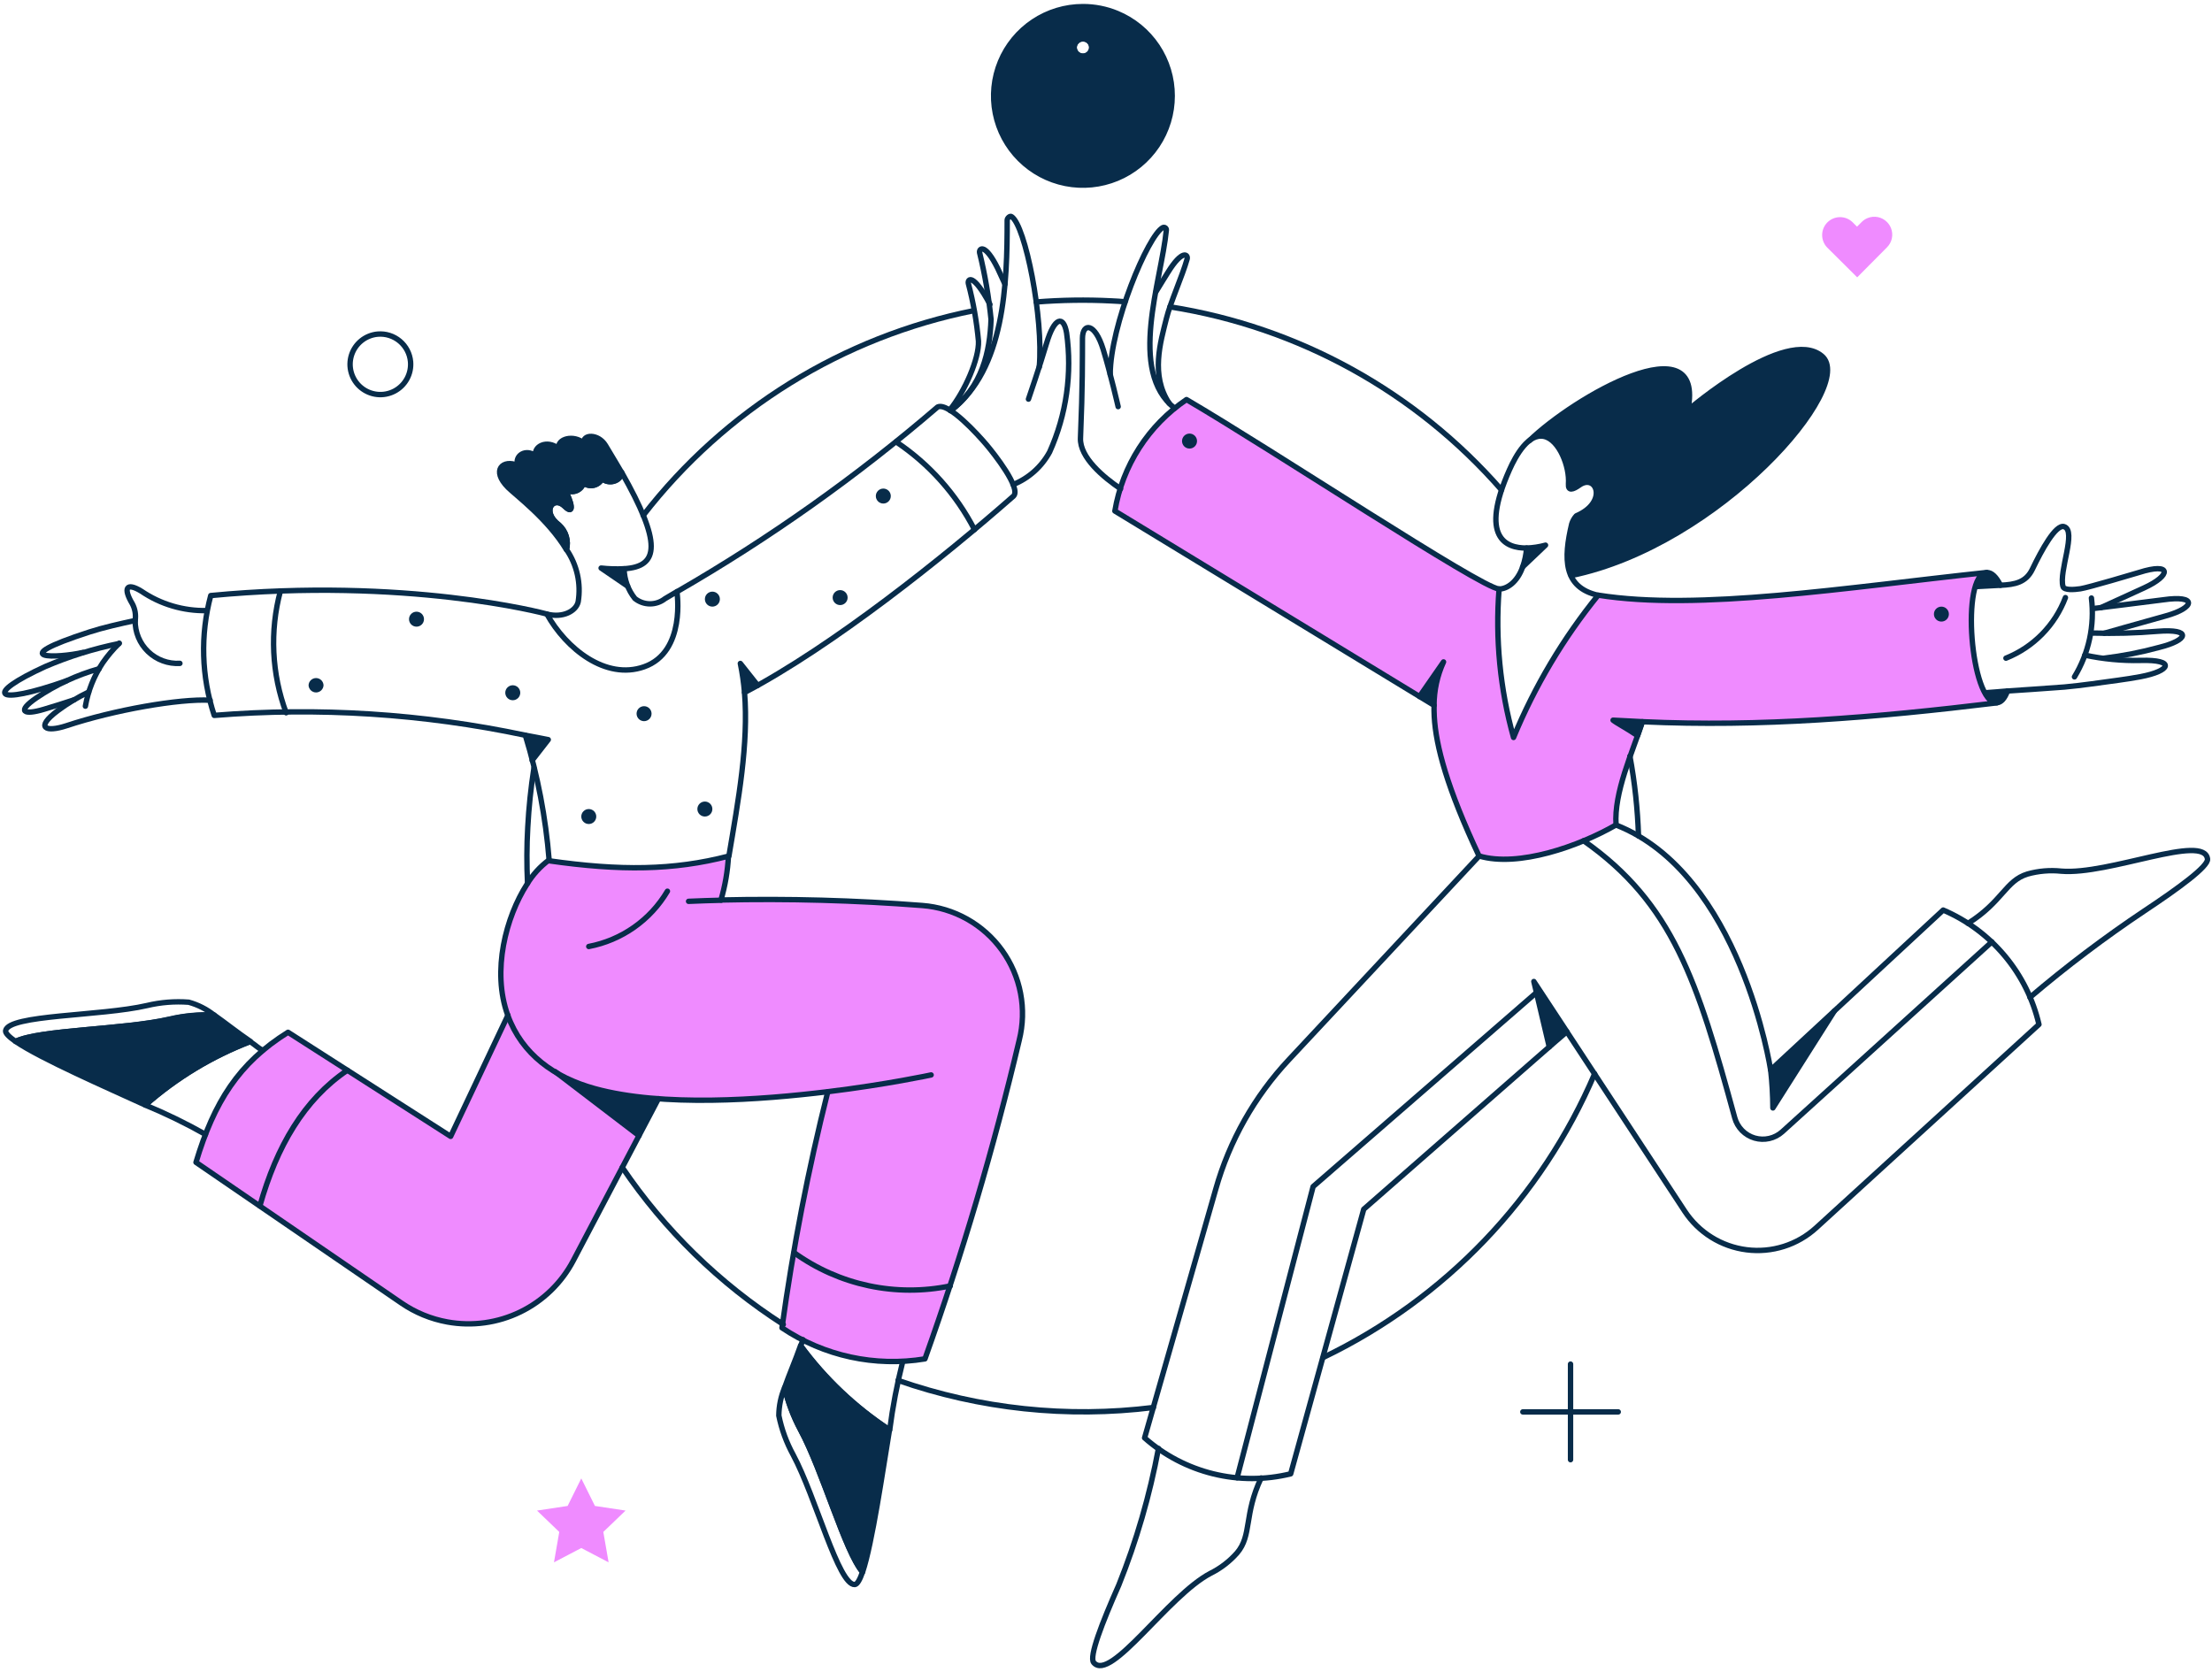 <svg width="410" height="310" viewBox="0 0 410 310" fill="none" xmlns="http://www.w3.org/2000/svg">
<path d="M370.093 130.301C365.206 130.301 363.366 106.508 368.255 106.127C341.82 108.941 314.678 113.265 296.227 110.333C289.749 118.321 284.465 127.207 280.538 136.712C278.045 127.765 277.138 118.45 277.858 109.19C274.348 108.904 236.045 83.507 219.918 74.074C216.421 76.438 213.441 79.489 211.159 83.041C208.878 86.592 207.342 90.571 206.646 94.734L263.17 129.121L267.621 122.71C266.581 125.27 265.999 127.993 265.902 130.755C265.739 136.308 267.535 144.432 274.23 158.694C280.764 160.655 291.424 157.633 299.548 152.937C299.18 147.832 301.671 141.585 303.549 136.36C302.107 135.303 300.592 134.348 299.017 133.502C322.972 135.079 345.513 133.293 370.093 130.301Z" fill="#EF8BFF"/>
<path d="M170.952 167.826C158.537 166.855 146.081 166.514 133.632 166.806C134.41 164.16 134.874 161.433 135.02 158.679C124.811 161.334 114.929 161.415 101.783 159.539V159.376C95.674 163.416 90.342 177.743 94.172 188.274L83.57 210.664L53.355 191.386C44.248 197.062 39.675 204.331 36.327 215.478L74.423 241.57C76.978 243.324 79.877 244.517 82.927 245.07C85.976 245.623 89.109 245.524 92.118 244.779C95.126 244.034 97.943 242.661 100.383 240.75C102.823 238.838 104.83 236.432 106.272 233.689L118.441 210.537L103.083 198.807C105.335 200.122 107.754 201.128 110.274 201.799C122.81 205.27 141.143 203.881 153.473 202.371C149.847 216.796 147.012 231.408 144.981 246.143C152.756 251.374 162.237 253.434 171.481 251.901C178.387 232.545 184.223 212.824 188.961 192.826C190.026 188.536 189.655 184.015 187.904 179.957C186.153 175.899 183.119 172.526 179.268 170.358C176.713 168.921 173.875 168.057 170.952 167.826Z" fill="#EF8BFF"/>
<path d="M349.759 41.161C349.297 40.693 348.706 40.374 348.061 40.245C347.416 40.116 346.747 40.183 346.14 40.437C345.737 40.605 345.371 40.851 345.063 41.161L344.204 42.021L343.344 41.161C342.715 40.567 341.88 40.242 341.015 40.254C340.15 40.267 339.324 40.616 338.712 41.228C338.101 41.84 337.752 42.666 337.74 43.531C337.728 44.395 338.054 45.231 338.648 45.859L344.236 51.413L349.749 45.859C350.217 45.397 350.536 44.806 350.667 44.161C350.797 43.517 350.733 42.848 350.481 42.24C350.314 41.836 350.069 41.47 349.759 41.161Z" fill="#EF8BFF"/>
<path d="M115.95 280.034L110.274 279.176L107.742 274.072L105.211 279.176L99.537 280.034L103.661 283.995L102.681 289.63L107.742 286.976L112.806 289.63L111.826 283.995L115.95 280.034Z" fill="#EF8BFF"/>
<path d="M286.508 101.055L282.21 105.139C282.608 104.006 282.855 102.824 282.945 101.627C284.15 101.569 285.345 101.377 286.508 101.055Z" fill="#082C4A"/>
<path d="M304.394 133.772C304.108 134.589 303.822 135.447 303.496 136.351C302.053 135.295 300.538 134.34 298.963 133.493C300.801 133.568 302.597 133.691 304.394 133.772Z" fill="#082C4A"/>
<path d="M337.631 65.989C330.943 60.435 312.806 76.034 312.806 76.034C316.152 59.537 291.654 73.67 283.405 81.71C287.652 78.321 291.041 85.669 290.674 89.834C290.674 90.816 291.204 91.02 292.715 89.959C295.86 87.672 298.105 93.103 292.184 95.633C291.787 96.062 291.495 96.578 291.325 97.137C290.24 100.219 290.168 103.567 291.121 106.692C318.602 101.066 344.287 71.501 337.631 65.989Z" fill="#082C4A"/>
<path d="M290.429 191.263L287.162 194.081L284.303 181.953L290.429 191.263Z" fill="#082C4A"/>
<path d="M200.719 1.227C197.446 1.227 194.246 2.197 191.525 4.016C188.803 5.834 186.682 8.419 185.43 11.443C184.177 14.467 183.849 17.794 184.488 21.004C185.126 24.214 186.703 27.163 189.017 29.477C191.331 31.792 194.28 33.368 197.49 34.007C200.7 34.645 204.028 34.317 207.052 33.065C210.076 31.812 212.66 29.691 214.479 26.97C216.297 24.248 217.268 21.049 217.268 17.776C217.273 14.501 216.306 11.298 214.488 8.575C212.67 5.851 210.083 3.729 207.057 2.478C205.047 1.648 202.893 1.223 200.719 1.227ZM201.127 27.851C201.127 27.959 201.084 28.063 201.008 28.14C200.931 28.216 200.827 28.259 200.719 28.259C200.664 28.263 200.61 28.254 200.559 28.235C200.508 28.215 200.462 28.185 200.423 28.147C200.385 28.108 200.355 28.062 200.335 28.011C200.316 27.96 200.307 27.906 200.31 27.851V15.029C200.311 14.921 200.354 14.817 200.431 14.741C200.507 14.665 200.611 14.621 200.719 14.621C200.773 14.618 200.828 14.626 200.879 14.645C200.93 14.665 200.976 14.695 201.014 14.733C201.053 14.772 201.083 14.818 201.102 14.869C201.122 14.92 201.13 14.975 201.127 15.029V27.851ZM199.575 8.824C199.588 8.524 199.717 8.241 199.933 8.033C200.15 7.825 200.439 7.709 200.739 7.709C201.039 7.709 201.328 7.825 201.545 8.033C201.762 8.241 201.89 8.524 201.903 8.824C201.89 9.124 201.762 9.408 201.545 9.615C201.328 9.823 201.039 9.939 200.739 9.939C200.439 9.939 200.15 9.823 199.933 9.615C199.717 9.408 199.588 9.124 199.575 8.824Z" fill="#082C4A"/>
<path d="M102.842 198.655L118.441 210.537L122.075 203.677C115.363 203.505 108.781 201.786 102.842 198.655Z" fill="#082C4A"/>
<path d="M116.318 108.659L111.417 105.353C112.825 105.523 114.246 105.577 115.664 105.517C115.776 106.583 115.995 107.636 116.318 108.659Z" fill="#082C4A"/>
<path d="M267.563 122.706C266.523 125.266 265.941 127.989 265.844 130.751L263.108 129.076L267.563 122.706Z" fill="#082C4A"/>
<path d="M137.225 122.992C137.59 124.772 137.848 126.573 138.001 128.382C138.777 128.015 139.634 127.565 140.492 127.116L137.225 122.992Z" fill="#082C4A"/>
<path d="M148.371 249.492C147.434 252.187 146.247 254.882 145.433 257.248C146.067 259.965 147.055 262.587 148.371 265.048C152.495 272.684 156.619 287.67 159.886 291.427C161.683 286.078 163.602 272.645 164.868 265.088C158.494 260.9 152.91 255.62 148.371 249.492Z" fill="#082C4A"/>
<path d="M39.675 188.16C36.889 188.038 34.1 188.299 31.385 188.936C22.892 190.896 7.336 190.896 2.885 193.06C7.54 196.245 19.992 201.676 26.934 204.861C32.673 199.8 39.269 195.803 46.413 193.06C44.003 191.427 41.717 189.589 39.675 188.16Z" fill="#082C4A"/>
<path d="M112.234 82.572C110.887 80.367 107.936 80.489 108.232 82.164C106.397 80.53 103.212 81.304 103.577 83.184C101.374 81.388 98.802 82.817 99.33 84.532C97.413 83.062 95.331 84.532 95.984 86.288C93.248 85.104 90.961 87.148 94.187 90.371C95.576 91.76 101.617 96.249 105.006 101.926C105.214 101.109 105.195 100.251 104.95 99.445C104.706 98.639 104.245 97.915 103.618 97.352C100.269 94.82 102.556 91.801 104.68 93.881C106.558 95.719 105.948 93.021 104.598 90.614C104.877 90.856 105.213 91.023 105.574 91.101C105.936 91.179 106.311 91.164 106.665 91.058C107.019 90.953 107.341 90.76 107.6 90.497C107.86 90.234 108.049 89.91 108.151 89.555C108.418 89.757 108.727 89.898 109.055 89.969C109.383 90.04 109.723 90.038 110.05 89.965C110.377 89.891 110.685 89.746 110.95 89.542C111.216 89.337 111.434 89.076 111.589 88.779C113.094 89.838 115.142 89.187 115.224 87.595C114.317 86.039 113.296 84.324 112.234 82.572Z" fill="#082C4A"/>
<path d="M101.623 137.119L98.645 140.957C98.236 139.367 97.828 137.813 97.379 136.304C98.761 136.549 101.623 137.119 101.623 137.119Z" fill="#082C4A"/>
<path d="M59.968 127.035C59.954 127.393 59.801 127.732 59.543 127.981C59.284 128.23 58.939 128.368 58.58 128.368C58.222 128.368 57.877 128.23 57.618 127.981C57.359 127.732 57.207 127.393 57.193 127.035C57.207 126.676 57.359 126.337 57.618 126.088C57.877 125.84 58.222 125.701 58.58 125.701C58.939 125.701 59.284 125.84 59.543 126.088C59.801 126.337 59.954 126.676 59.968 127.035Z" fill="#082C4A"/>
<path d="M78.588 114.784C78.588 114.967 78.552 115.147 78.483 115.315C78.413 115.484 78.311 115.637 78.182 115.766C78.053 115.895 77.9 115.997 77.731 116.067C77.563 116.137 77.382 116.173 77.2 116.173C77.018 116.173 76.837 116.137 76.669 116.067C76.5 115.997 76.347 115.895 76.218 115.766C76.089 115.637 75.987 115.484 75.917 115.315C75.847 115.147 75.811 114.967 75.811 114.784C75.811 114.416 75.958 114.063 76.218 113.802C76.478 113.542 76.832 113.396 77.2 113.396C77.568 113.396 77.921 113.542 78.182 113.802C78.442 114.063 78.588 114.416 78.588 114.784Z" fill="#082C4A"/>
<path d="M96.433 128.423C96.433 128.792 96.287 129.145 96.026 129.405C95.766 129.666 95.412 129.812 95.044 129.812C94.675 129.812 94.322 129.666 94.061 129.405C93.801 129.145 93.654 128.792 93.654 128.423C93.654 128.054 93.801 127.701 94.061 127.441C94.322 127.18 94.675 127.034 95.044 127.034C95.412 127.034 95.766 127.18 96.026 127.441C96.287 127.701 96.433 128.054 96.433 128.423Z" fill="#082C4A"/>
<path d="M120.769 132.302C120.769 132.671 120.622 133.024 120.362 133.285C120.101 133.545 119.748 133.692 119.379 133.692C119.011 133.692 118.657 133.545 118.397 133.285C118.136 133.024 117.99 132.671 117.99 132.302C117.99 131.934 118.136 131.58 118.397 131.32C118.657 131.059 119.011 130.913 119.379 130.913C119.748 130.913 120.101 131.059 120.362 131.32C120.622 131.58 120.769 131.934 120.769 132.302Z" fill="#082C4A"/>
<path d="M133.432 111.068C133.432 111.437 133.285 111.79 133.025 112.051C132.764 112.311 132.411 112.458 132.042 112.458C131.674 112.458 131.32 112.311 131.06 112.051C130.799 111.79 130.653 111.437 130.653 111.068C130.653 110.7 130.799 110.346 131.06 110.086C131.32 109.825 131.674 109.679 132.042 109.679C132.411 109.679 132.764 109.825 133.025 110.086C133.285 110.346 133.432 110.7 133.432 111.068Z" fill="#082C4A"/>
<path d="M157.109 110.782C157.109 110.965 157.073 111.145 157.004 111.314C156.934 111.482 156.832 111.635 156.703 111.764C156.574 111.893 156.421 111.995 156.252 112.065C156.084 112.135 155.903 112.171 155.721 112.171C155.539 112.171 155.358 112.135 155.19 112.065C155.021 111.995 154.868 111.893 154.739 111.764C154.61 111.635 154.508 111.482 154.438 111.314C154.368 111.145 154.333 110.965 154.333 110.782C154.333 110.414 154.479 110.061 154.739 109.801C155 109.54 155.353 109.394 155.721 109.394C156.089 109.394 156.442 109.54 156.703 109.801C156.963 110.061 157.109 110.414 157.109 110.782Z" fill="#082C4A"/>
<path d="M165.113 91.96C165.113 92.328 164.967 92.681 164.706 92.941C164.446 93.202 164.093 93.348 163.725 93.348C163.356 93.348 163.003 93.202 162.743 92.941C162.482 92.681 162.336 92.328 162.336 91.96C162.336 91.591 162.482 91.238 162.743 90.978C163.003 90.718 163.356 90.571 163.725 90.571C164.093 90.571 164.446 90.718 164.706 90.978C164.967 91.238 165.113 91.591 165.113 91.96Z" fill="#082C4A"/>
<path d="M110.519 151.37C110.519 151.552 110.483 151.733 110.413 151.901C110.343 152.07 110.241 152.223 110.112 152.352C109.983 152.481 109.83 152.583 109.662 152.653C109.493 152.722 109.313 152.758 109.131 152.758C108.948 152.758 108.768 152.722 108.599 152.653C108.431 152.583 108.278 152.481 108.149 152.352C108.02 152.223 107.918 152.07 107.848 151.901C107.778 151.733 107.742 151.552 107.742 151.37C107.742 151.002 107.888 150.649 108.149 150.388C108.409 150.128 108.762 149.982 109.131 149.982C109.499 149.982 109.852 150.128 110.112 150.388C110.373 150.649 110.519 151.002 110.519 151.37Z" fill="#082C4A"/>
<path d="M132.039 149.982C132.039 150.35 131.893 150.704 131.632 150.964C131.371 151.225 131.018 151.371 130.649 151.371C130.281 151.371 129.928 151.225 129.667 150.964C129.406 150.704 129.26 150.35 129.26 149.982C129.26 149.613 129.406 149.26 129.667 148.999C129.928 148.739 130.281 148.592 130.649 148.592C131.018 148.592 131.371 148.739 131.632 148.999C131.893 149.26 132.039 149.613 132.039 149.982Z" fill="#082C4A"/>
<path d="M370.787 108.496C369.358 108.577 366.826 108.7 366.254 108.741C367.316 105.353 369.199 105.31 370.787 108.496Z" fill="#082C4A"/>
<path d="M372.094 128.096C371.073 130.873 369.399 130.996 367.969 128.423C369.154 128.35 370.583 128.219 372.094 128.096Z" fill="#082C4A"/>
<path d="M221.871 81.712C221.879 81.899 221.848 82.086 221.782 82.261C221.715 82.436 221.614 82.596 221.484 82.731C221.354 82.866 221.199 82.973 221.026 83.046C220.854 83.12 220.669 83.157 220.482 83.157C220.295 83.157 220.109 83.12 219.937 83.046C219.765 82.973 219.609 82.866 219.479 82.731C219.35 82.596 219.248 82.436 219.182 82.261C219.115 82.086 219.085 81.899 219.092 81.712C219.106 81.353 219.259 81.014 219.518 80.765C219.777 80.516 220.122 80.376 220.482 80.376C220.841 80.376 221.186 80.516 221.445 80.765C221.704 81.014 221.857 81.353 221.871 81.712Z" fill="#082C4A"/>
<path d="M361.232 113.845C361.232 114.213 361.086 114.566 360.825 114.826C360.565 115.086 360.212 115.232 359.844 115.232C359.476 115.232 359.124 115.086 358.863 114.826C358.603 114.566 358.457 114.213 358.457 113.845C358.457 113.477 358.603 113.124 358.863 112.864C359.124 112.604 359.476 112.458 359.844 112.458C360.212 112.458 360.565 112.604 360.825 112.864C361.086 113.124 361.232 113.477 361.232 113.845Z" fill="#082C4A"/>
<path d="M328.607 205.392C328.594 203.046 328.458 200.701 328.199 198.369L340 187.425L328.607 205.392Z" fill="#082C4A"/>
<path d="M213.786 260.925C197.834 262.918 181.638 261.199 166.461 255.903" stroke="#082C4A" stroke-linecap="round" stroke-linejoin="round"/>
<path d="M295.574 199.059C285.732 222.107 267.855 240.796 245.267 251.652" stroke="#082C4A" stroke-linecap="round" stroke-linejoin="round"/>
<path d="M302.107 140.181C303.012 145.06 303.543 150.003 303.7 154.963" stroke="#082C4A" stroke-linecap="round" stroke-linejoin="round"/>
<path d="M216.849 56.883C240.681 60.629 262.436 72.641 278.301 90.816" stroke="#082C4A" stroke-linecap="round" stroke-linejoin="round"/>
<path d="M192.062 55.984C196.709 55.611 201.376 55.543 206.032 55.78C206.848 55.823 207.706 55.862 208.523 55.943" stroke="#082C4A" stroke-linecap="round" stroke-linejoin="round"/>
<path d="M119.217 95.551C134.422 75.921 156.199 62.437 180.549 57.577" stroke="#082C4A" stroke-linecap="round" stroke-linejoin="round"/>
<path d="M97.781 163.743C97.614 160.287 97.627 156.825 97.822 153.371C98.017 149.691 98.4 146.027 98.965 142.386" stroke="#082C4A" stroke-linecap="round" stroke-linejoin="round"/>
<path d="M145.186 245.531C133.365 237.951 123.209 228.046 115.338 216.418" stroke="#082C4A" stroke-linecap="round" stroke-linejoin="round"/>
<path d="M282.956 101.595C284.143 101.559 285.322 101.38 286.468 101.064L282.221 105.106" stroke="#082C4A" stroke-linecap="round" stroke-linejoin="round"/>
<path d="M389.367 112.661L397.411 108.986C402.514 106.658 402.569 104.176 396.472 106.127C396.103 106.245 387.039 108.94 385.61 109.149C384.508 109.31 382.601 109.473 382.386 108.741C381.568 105.947 384.965 98.399 382.591 97.633C381.041 97.137 378.393 102.007 376.71 105.515C375.533 107.969 373.487 108.373 370.789 108.496" stroke="#082C4A" stroke-linecap="round" stroke-linejoin="round"/>
<path d="M387.897 112.824C387.897 112.824 400.147 111.32 400.964 111.191C407.33 110.264 406.885 112.667 401.454 114.172C396.268 115.607 390.02 117.395 390.02 117.395" stroke="#082C4A" stroke-linecap="round" stroke-linejoin="round"/>
<path d="M387.897 117.357C391.916 117.477 395.937 117.368 399.943 117.03C406.352 116.529 405.658 118.663 400.229 120.011C396.88 120.926 393.468 121.595 390.02 122.012" stroke="#082C4A" stroke-linecap="round" stroke-linejoin="round"/>
<path d="M372.094 128.096C372.094 128.096 380.955 127.516 382.67 127.361C385.975 127.06 389.371 126.534 392.675 126.095C394.027 125.913 395.375 125.698 396.717 125.451C402.438 124.376 403.289 122.253 396.799 122.429C393.315 122.512 389.834 122.183 386.427 121.449" stroke="#082C4A" stroke-linecap="round" stroke-linejoin="round"/>
<path d="M387.652 110.864C388.272 115.95 387.165 121.098 384.508 125.479" stroke="#082C4A" stroke-linecap="round" stroke-linejoin="round"/>
<path d="M382.833 110.782C381.876 113.317 380.401 115.625 378.503 117.558C376.605 119.491 374.325 121.008 371.808 122.012" stroke="#082C4A" stroke-linecap="round" stroke-linejoin="round"/>
<path d="M304.42 133.79C304.134 134.606 303.848 135.464 303.521 136.369C301.398 134.939 299.597 134.015 298.989 133.51C300.826 133.585 302.623 133.708 304.42 133.79Z" stroke="#082C4A" stroke-linecap="round" stroke-linejoin="round"/>
<path d="M263.112 129.117L267.563 122.706C266.407 125.232 265.806 127.977 265.801 130.755" stroke="#082C4A" stroke-linecap="round" stroke-linejoin="round"/>
<path d="M277.858 109.19C279.334 109.19 281.243 107.922 282.227 105.106C282.623 103.972 282.87 102.792 282.962 101.595C279.124 101.635 274.193 99.66 279.777 87.1C280.978 84.401 283.31 80.272 286.207 80.904C289.025 81.521 290.959 86.509 290.721 89.716C290.624 91.094 291.58 90.756 292.713 89.95C295.877 87.689 298.103 93.092 292.182 95.624C291.789 96.056 291.495 96.57 291.323 97.129C289.795 103.576 289.741 108.887 296.223 110.359" stroke="#082C4A" stroke-linecap="round" stroke-linejoin="round"/>
<path d="M283.446 81.712C291.694 73.668 316.195 59.539 312.847 76.036C312.847 76.036 330.973 60.44 337.672 65.991C344.335 71.506 318.684 101.066 291.204 106.701" stroke="#082C4A" stroke-linecap="round" stroke-linejoin="round"/>
<path d="M370.093 130.301C365.259 130.301 363.364 106.508 368.255 106.127C342.035 108.921 314.843 113.295 296.227 110.333C289.749 118.321 284.464 127.207 280.538 136.712C278.045 127.765 277.138 118.45 277.858 109.19C274.348 108.904 236.045 83.507 219.918 74.074C216.421 76.438 213.441 79.489 211.159 83.041C208.878 86.592 207.342 90.571 206.646 94.734L265.807 130.755C265.792 131.415 265.807 132.107 265.844 132.846C266.147 138.322 268.242 146.122 274.142 158.679C281.438 160.857 292.748 156.848 299.541 152.922C299.111 146.953 302.589 139.425 304.426 133.794C326.393 134.798 347.372 133.057 370.093 130.301Z" stroke="#082C4A" stroke-linecap="round" stroke-linejoin="round"/>
<path d="M274.176 158.679L238.897 196.449C232.525 203.255 227.877 211.489 225.342 220.46L212.153 266.559C215.793 269.774 220.157 272.059 224.873 273.219C229.589 274.379 234.516 274.38 239.232 273.221L252.772 224.172C292.84 189.101 285.975 195.095 290.42 191.261L312.267 224.54C313.551 226.49 315.242 228.139 317.224 229.373C319.207 230.608 321.433 231.398 323.75 231.69C326.067 231.982 328.419 231.769 330.645 231.063C332.871 230.357 334.918 229.176 336.643 227.602L377.925 189.914C376.84 185.233 374.667 180.875 371.583 177.191C368.499 173.507 364.591 170.601 360.174 168.71L328.19 198.369C328.19 198.369 322.677 161.987 299.485 152.922" stroke="#082C4A" stroke-linecap="round" stroke-linejoin="round"/>
<path d="M287.162 194.081L284.303 181.953L290.429 191.263" stroke="#082C4A" stroke-linecap="round" stroke-linejoin="round"/>
<path d="M214.725 268.519C213.115 277.179 210.653 285.66 207.375 293.836C204.265 300.855 201.828 307.142 202.72 308.21C205.845 311.947 216.475 295.803 224.362 291.672C226.241 290.74 227.92 289.45 229.305 287.874C232.076 284.603 230.528 280.81 233.754 273.99" stroke="#082C4A" stroke-linecap="round" stroke-linejoin="round"/>
<path d="M376.259 184.893C383.02 179.138 390.11 173.78 397.493 168.847C403.902 164.598 409.333 160.599 409.17 159.251C408.592 154.433 390.88 162.241 382.058 161.497C379.96 161.278 377.84 161.458 375.81 162.028C371.726 163.262 371.195 167.132 364.784 171.175" stroke="#082C4A" stroke-linecap="round" stroke-linejoin="round"/>
<path d="M205.782 69.419C205.782 60.392 212.802 43.564 215.542 42.184C215.651 42.135 215.775 42.13 215.887 42.171C216 42.212 216.092 42.295 216.144 42.403C216.178 42.474 216.193 42.554 216.187 42.633C215.247 52.275 208.993 68.742 217.71 75.677" stroke="#082C4A" stroke-linecap="round" stroke-linejoin="round"/>
<path d="M207.702 90.612C204.557 88.489 200.121 84.809 200.27 81.22C200.68 71.299 200.618 66.642 200.637 62.722C200.652 59.823 202.932 59.739 204.476 64.764C205.83 69.172 207.252 75.381 207.252 75.381" stroke="#082C4A" stroke-linecap="round" stroke-linejoin="round"/>
<path d="M214.276 54.065C215.136 52.636 216.066 51.163 216.44 50.555C219.17 46.115 220.266 47.203 220.034 48.024C219.125 51.234 216.93 56.066 216.195 59.047C215.099 63.433 213.234 69.556 216.711 74.766" stroke="#082C4A" stroke-linecap="round" stroke-linejoin="round"/>
<path d="M172.586 199.274C172.586 199.274 164.46 201.029 153.475 202.377" stroke="#082C4A" stroke-linecap="round" stroke-linejoin="round"/>
<path d="M97.658 163.947C98.719 162.179 100.12 160.638 101.78 159.414V159.578C114.929 161.456 124.811 161.375 135.02 158.718C134.875 161.472 134.409 164.199 133.631 166.844C146.081 166.559 158.537 166.9 170.952 167.865C173.872 168.09 176.708 168.95 179.261 170.385C181.813 171.82 184.022 173.795 185.732 176.172C187.443 178.549 188.614 181.271 189.164 184.147C189.714 187.024 189.63 189.985 188.917 192.826C184.188 212.829 178.354 232.554 171.442 251.912C162.197 253.445 152.716 251.385 144.941 246.154C146.973 231.419 149.808 216.807 153.434 202.381C141.104 203.886 122.774 205.268 110.235 201.81C102.805 199.761 96.749 195.484 94.116 188.212C91.11 179.959 93.817 169.948 97.658 163.947Z" stroke="#082C4A" stroke-linecap="round" stroke-linejoin="round"/>
<path d="M133.672 166.887C131.631 166.928 129.63 167.01 127.629 167.091" stroke="#082C4A" stroke-linecap="round" stroke-linejoin="round"/>
<path d="M122.041 203.675L106.266 233.689C104.092 237.823 100.656 241.157 96.457 243.203C92.258 245.25 87.515 245.904 82.919 245.069C79.87 244.516 76.972 243.323 74.417 241.57L36.327 215.478C39.679 204.318 44.259 197.045 53.387 191.367L83.529 210.664L94.146 188.205" stroke="#082C4A" stroke-linecap="round" stroke-linejoin="round"/>
<path d="M102.883 198.655L118.441 210.537" stroke="#082C4A" stroke-linecap="round" stroke-linejoin="round"/>
<path d="M116.318 108.659L111.417 105.31C112.829 105.468 114.25 105.509 115.668 105.433" stroke="#082C4A" stroke-linecap="round" stroke-linejoin="round"/>
<path d="M125.465 109.68C124.729 110.129 123.994 110.539 123.259 110.987C122.461 111.614 121.474 111.951 120.458 111.944C119.443 111.936 118.461 111.584 117.672 110.946C116.42 109.377 115.718 107.44 115.675 105.433C122.243 105.048 122.645 100.632 115.221 87.549C115.143 87.93 114.966 88.283 114.707 88.573C114.449 88.862 114.118 89.078 113.749 89.199C113.379 89.319 112.985 89.339 112.605 89.258C112.226 89.176 111.874 88.995 111.587 88.734C111.44 89.039 111.226 89.308 110.961 89.519C110.696 89.73 110.386 89.879 110.055 89.953C109.725 90.028 109.381 90.027 109.051 89.95C108.721 89.873 108.412 89.723 108.148 89.51C108.047 89.865 107.857 90.189 107.598 90.451C107.338 90.714 107.017 90.907 106.663 91.013C106.309 91.119 105.934 91.134 105.573 91.056C105.212 90.979 104.876 90.812 104.596 90.571C105.984 92.978 106.556 95.674 104.677 93.836C102.554 91.755 100.267 94.816 103.618 97.309C104.245 97.871 104.706 98.595 104.951 99.401C105.196 100.207 105.215 101.064 105.006 101.88C106.944 104.706 107.718 108.17 107.168 111.552C106.801 113.271 104.351 114.614 101.366 113.839C104.927 120.237 112.256 126.132 119.382 123.613C127.225 120.851 125.465 109.68 125.465 109.68Z" stroke="#082C4A" stroke-linecap="round" stroke-linejoin="round"/>
<path d="M176.201 76.124C186.287 68.497 186.684 52.369 186.684 40.804C186.684 40.437 187.213 39.945 187.499 40.16C190.05 41.819 193.444 59.015 192.627 68.063" stroke="#082C4A" stroke-linecap="round" stroke-linejoin="round"/>
<path d="M187.774 89.836C190.668 88.671 193.065 86.534 194.553 83.793C197.662 76.872 198.75 69.214 197.693 61.701C197.138 58.439 195.445 58.72 193.977 63.661C192.668 68.071 190.628 73.992 190.628 73.992" stroke="#082C4A" stroke-linecap="round" stroke-linejoin="round"/>
<path d="M176.031 76.017C178.842 72.578 181.488 66.474 181.365 63.253C181.035 59.641 180.407 56.062 179.487 52.554C179.302 51.694 180.374 50.551 183.489 56.423" stroke="#082C4A" stroke-linecap="round" stroke-linejoin="round"/>
<path d="M138.001 128.382C137.848 126.572 137.589 124.772 137.225 122.992L140.444 127.06" stroke="#082C4A" stroke-linecap="round" stroke-linejoin="round"/>
<path d="M135.061 158.72H135.102C136.857 148.348 138.777 137.854 138.001 128.382C154.307 119.828 175.032 103.247 187.862 91.96C189.317 90.505 184.222 84.061 182.82 82.409C181.382 80.713 175.76 74.469 173.776 75.462C158.788 88.348 142.627 99.803 125.505 109.68" stroke="#082C4A" stroke-linecap="round" stroke-linejoin="round"/>
<path d="M167.318 252.432C166.266 256.6 165.461 260.827 164.909 265.091C158.519 260.906 152.931 255.609 148.412 249.451C148.575 249.094 148.712 248.727 148.82 248.348" stroke="#082C4A" stroke-linecap="round" stroke-linejoin="round"/>
<path d="M148.371 265.039C147.055 262.579 146.067 259.957 145.433 257.24C144.738 258.882 144.373 260.645 144.358 262.428C144.872 264.97 145.767 267.42 147.012 269.694C151.218 277.535 155.424 293.95 158.446 293.746C158.895 293.705 159.385 292.848 159.875 291.418C156.66 287.67 152.536 272.684 148.371 265.039Z" stroke="#082C4A" stroke-linecap="round" stroke-linejoin="round"/>
<path d="M148.371 249.492C147.434 252.187 146.247 254.882 145.433 257.248C146.067 259.965 147.055 262.587 148.371 265.048C152.495 272.684 156.619 287.67 159.886 291.427C161.683 286.078 163.602 272.645 164.868 265.088C158.494 260.9 152.91 255.62 148.371 249.492Z" stroke="#082C4A" stroke-linecap="round" stroke-linejoin="round"/>
<path d="M38.082 210.292C34.479 208.259 30.756 206.446 26.934 204.861C32.657 199.809 39.241 195.826 46.372 193.101C47.474 193.836 47.638 194.122 48.699 194.734" stroke="#082C4A" stroke-linecap="round" stroke-linejoin="round"/>
<path d="M34.979 185.792C32.39 185.598 29.787 185.805 27.261 186.406C18.604 188.405 1.619 188.078 1.041 191.059C0.959 191.508 1.653 192.203 2.878 193.06C7.329 190.896 22.885 190.896 31.42 188.977C34.134 188.337 36.924 188.077 39.709 188.203C38.312 187.087 36.703 186.267 34.979 185.792Z" stroke="#082C4A" stroke-linecap="round" stroke-linejoin="round"/>
<path d="M39.675 188.16C36.889 188.038 34.1 188.299 31.385 188.936C22.892 190.896 7.336 190.896 2.885 193.06C7.54 196.245 19.992 201.676 26.934 204.861C32.673 199.8 39.269 195.803 46.413 193.06C44.003 191.427 41.717 189.589 39.675 188.16Z" stroke="#082C4A" stroke-linecap="round" stroke-linejoin="round"/>
<path d="M13.747 129.73C11.894 130.345 10.031 130.93 8.159 131.486C4.4 132.62 3.014 131.935 6.771 129.362C10.323 126.95 14.242 125.13 18.376 123.972" stroke="#082C4A" stroke-linecap="round" stroke-linejoin="round"/>
<path d="M22.116 119.235C20.982 120.342 19.956 121.555 19.051 122.857C17.428 125.289 16.33 128.033 15.827 130.914" stroke="#082C4A" stroke-linecap="round" stroke-linejoin="round"/>
<path d="M12.318 126.218C-1.28 130.996 -2.987 128.767 8.398 123.564C12.79 121.683 17.363 120.256 22.045 119.304" stroke="#082C4A" stroke-linecap="round" stroke-linejoin="round"/>
<path d="M38.949 129.809C33.26 129.491 21.121 131.612 12.318 134.537C8.479 135.803 6.427 134.967 10.684 131.761C12.478 130.42 14.4 129.26 16.423 128.298" stroke="#082C4A" stroke-linecap="round" stroke-linejoin="round"/>
<path d="M15.378 120.95C10.807 122.012 0.388 122.403 16.603 117.153C19.135 116.334 22.191 115.648 25.056 115.029C25.218 113.965 25.032 112.876 24.525 111.926C22.806 109.046 23.386 107.877 26.199 109.598C29.77 112.028 34.009 113.284 38.327 113.192" stroke="#082C4A" stroke-linecap="round" stroke-linejoin="round"/>
<path d="M25.056 115.025C25.038 116.103 25.243 117.173 25.658 118.168C26.073 119.164 26.688 120.063 27.466 120.809C28.244 121.555 29.168 122.133 30.18 122.506C31.191 122.879 32.269 123.039 33.346 122.977" stroke="#082C4A" stroke-linecap="round" stroke-linejoin="round"/>
<path d="M115.215 87.59C115.133 89.183 113.092 89.836 111.581 88.775C111.426 89.073 111.208 89.333 110.942 89.538C110.676 89.743 110.369 89.888 110.042 89.961C109.714 90.035 109.374 90.037 109.046 89.966C108.718 89.895 108.41 89.753 108.142 89.55C108.04 89.905 107.85 90.228 107.59 90.49C107.33 90.752 107.009 90.945 106.655 91.05C106.301 91.156 105.927 91.171 105.566 91.094C105.205 91.017 104.869 90.851 104.589 90.61C105.937 93.019 106.549 95.716 104.671 93.877C102.548 91.796 100.269 94.807 103.609 97.348C104.237 97.91 104.699 98.634 104.944 99.44C105.188 100.247 105.207 101.105 104.998 101.921C101.611 96.247 95.567 91.755 94.179 90.367C90.955 87.143 93.239 85.099 95.975 86.284C95.331 84.528 97.405 83.06 99.322 84.528C98.791 82.808 101.366 81.383 103.568 83.18C103.201 81.302 106.386 80.526 108.224 82.159C107.938 80.485 110.884 80.358 112.225 82.568C113.3 84.319 115.215 87.59 115.215 87.59Z" stroke="#082C4A" stroke-linecap="round" stroke-linejoin="round"/>
<path d="M98.638 140.957L101.623 137.119C100.156 136.835 98.767 136.547 97.379 136.304" stroke="#082C4A" stroke-linecap="round" stroke-linejoin="round"/>
<path d="M101.374 113.845C100.843 113.641 75.154 106.944 39.062 110.406C37.105 117.715 37.329 125.437 39.707 132.62C59.006 131.051 78.43 132.291 97.372 136.302C99.673 143.823 101.151 151.572 101.78 159.412" stroke="#082C4A" stroke-linecap="round" stroke-linejoin="round"/>
<path d="M76.097 67.05C76.193 68.157 75.959 69.267 75.424 70.24C74.888 71.213 74.077 72.005 73.092 72.517C72.106 73.029 70.991 73.238 69.887 73.116C68.784 72.995 67.741 72.549 66.89 71.834C66.04 71.12 65.421 70.17 65.11 69.103C64.8 68.037 64.813 66.903 65.147 65.844C65.481 64.785 66.122 63.849 66.988 63.154C67.854 62.459 68.907 62.036 70.013 61.94C71.497 61.815 72.969 62.282 74.109 63.24C75.249 64.198 75.964 65.568 76.097 67.05Z" stroke="#082C4A" stroke-linecap="round" stroke-linejoin="round"/>
<path d="M299.943 261.742H282.262" stroke="#082C4A" stroke-linecap="round" stroke-linejoin="round"/>
<path d="M291.103 270.601V252.881" stroke="#082C4A" stroke-linecap="round" stroke-linejoin="round"/>
<path d="M51.977 109.557C49.978 117.013 50.352 124.903 53.039 132.139" stroke="#082C4A" stroke-linecap="round" stroke-linejoin="round"/>
<path d="M166.099 81.914C172.237 86.019 177.234 91.613 180.622 98.173" stroke="#082C4A" stroke-linecap="round" stroke-linejoin="round"/>
<path d="M370.787 108.496C369.358 108.577 366.826 108.7 366.254 108.741C367.316 105.353 369.199 105.31 370.787 108.496Z" stroke="#082C4A" stroke-linecap="round" stroke-linejoin="round"/>
<path d="M372.094 128.096C371.073 130.873 369.399 130.996 367.97 128.423C369.154 128.35 370.583 128.219 372.094 128.096Z" stroke="#082C4A" stroke-linecap="round" stroke-linejoin="round"/>
<path d="M293.532 155.86C310.07 167.465 314.594 181.792 321.542 207.226C321.786 208.113 322.253 208.923 322.898 209.58C323.543 210.236 324.345 210.717 325.228 210.976C326.112 211.233 327.046 211.261 327.943 211.056C328.84 210.851 329.67 210.42 330.354 209.805L369.199 174.605" stroke="#082C4A" stroke-linecap="round" stroke-linejoin="round"/>
<path d="M229.303 273.95L243.389 219.97L284.793 183.995" stroke="#082C4A" stroke-linecap="round" stroke-linejoin="round"/>
<path d="M123.709 165.213C122.145 167.858 120.037 170.14 117.523 171.907C115.01 173.675 112.149 174.886 109.131 175.463" stroke="#082C4A" stroke-linecap="round" stroke-linejoin="round"/>
<path d="M147.187 232.219C151.32 235.2 156.028 237.289 161.013 238.351C165.998 239.413 171.149 239.426 176.138 238.389" stroke="#082C4A" stroke-linecap="round" stroke-linejoin="round"/>
<path d="M64.378 198.414C56.376 203.804 51.268 212.543 48.169 223.559" stroke="#082C4A" stroke-linecap="round" stroke-linejoin="round"/>
<path d="M340 187.425L328.609 205.392C328.597 203.046 328.46 200.701 328.201 198.369" stroke="#082C4A" stroke-linecap="round" stroke-linejoin="round"/>
<path d="M176.214 76.124C182.064 71.714 183.489 65.163 183.693 59.204C183.274 55.036 182.565 50.902 181.569 46.833C181.44 46.016 182.59 45.036 184.918 49.732L186.265 52.664" stroke="#082C4A" stroke-linecap="round" stroke-linejoin="round"/>
<path d="M200.719 1.227C197.446 1.227 194.246 2.197 191.525 4.016C188.803 5.834 186.682 8.419 185.43 11.443C184.177 14.467 183.849 17.794 184.488 21.004C185.126 24.214 186.703 27.163 189.017 29.477C191.331 31.792 194.28 33.368 197.49 34.007C200.7 34.645 204.028 34.317 207.052 33.065C210.076 31.812 212.66 29.691 214.479 26.97C216.297 24.248 217.268 21.049 217.268 17.776C217.273 14.501 216.306 11.298 214.488 8.575C212.67 5.851 210.083 3.729 207.057 2.478C205.047 1.648 202.893 1.223 200.719 1.227Z" stroke="#082C4A" stroke-linejoin="round"/>
<path d="M199.107 8.788C199.107 9.215 199.277 9.625 199.579 9.928C199.881 10.23 200.291 10.4 200.719 10.4C201.146 10.4 201.556 10.23 201.859 9.928C202.161 9.625 202.331 9.215 202.331 8.788C202.331 8.36 202.161 7.95 201.859 7.648C201.556 7.346 201.146 7.176 200.719 7.176C200.291 7.176 199.881 7.346 199.579 7.648C199.277 7.95 199.107 8.36 199.107 8.788Z" stroke="#082C4A" stroke-linejoin="round"/>
<path d="M201.508 14.765C201.508 14.551 201.423 14.346 201.271 14.195C201.12 14.044 200.915 13.959 200.702 13.959C200.488 13.959 200.283 14.044 200.132 14.195C199.981 14.346 199.896 14.551 199.896 14.765H201.508ZM199.896 28.064C199.896 28.278 199.981 28.483 200.132 28.634C200.283 28.785 200.488 28.87 200.702 28.87C200.915 28.87 201.12 28.785 201.271 28.634C201.423 28.483 201.508 28.278 201.508 28.064H199.896ZM199.896 14.765V28.064H201.508V14.765H199.896Z" fill="#082C4A"/>
</svg>

